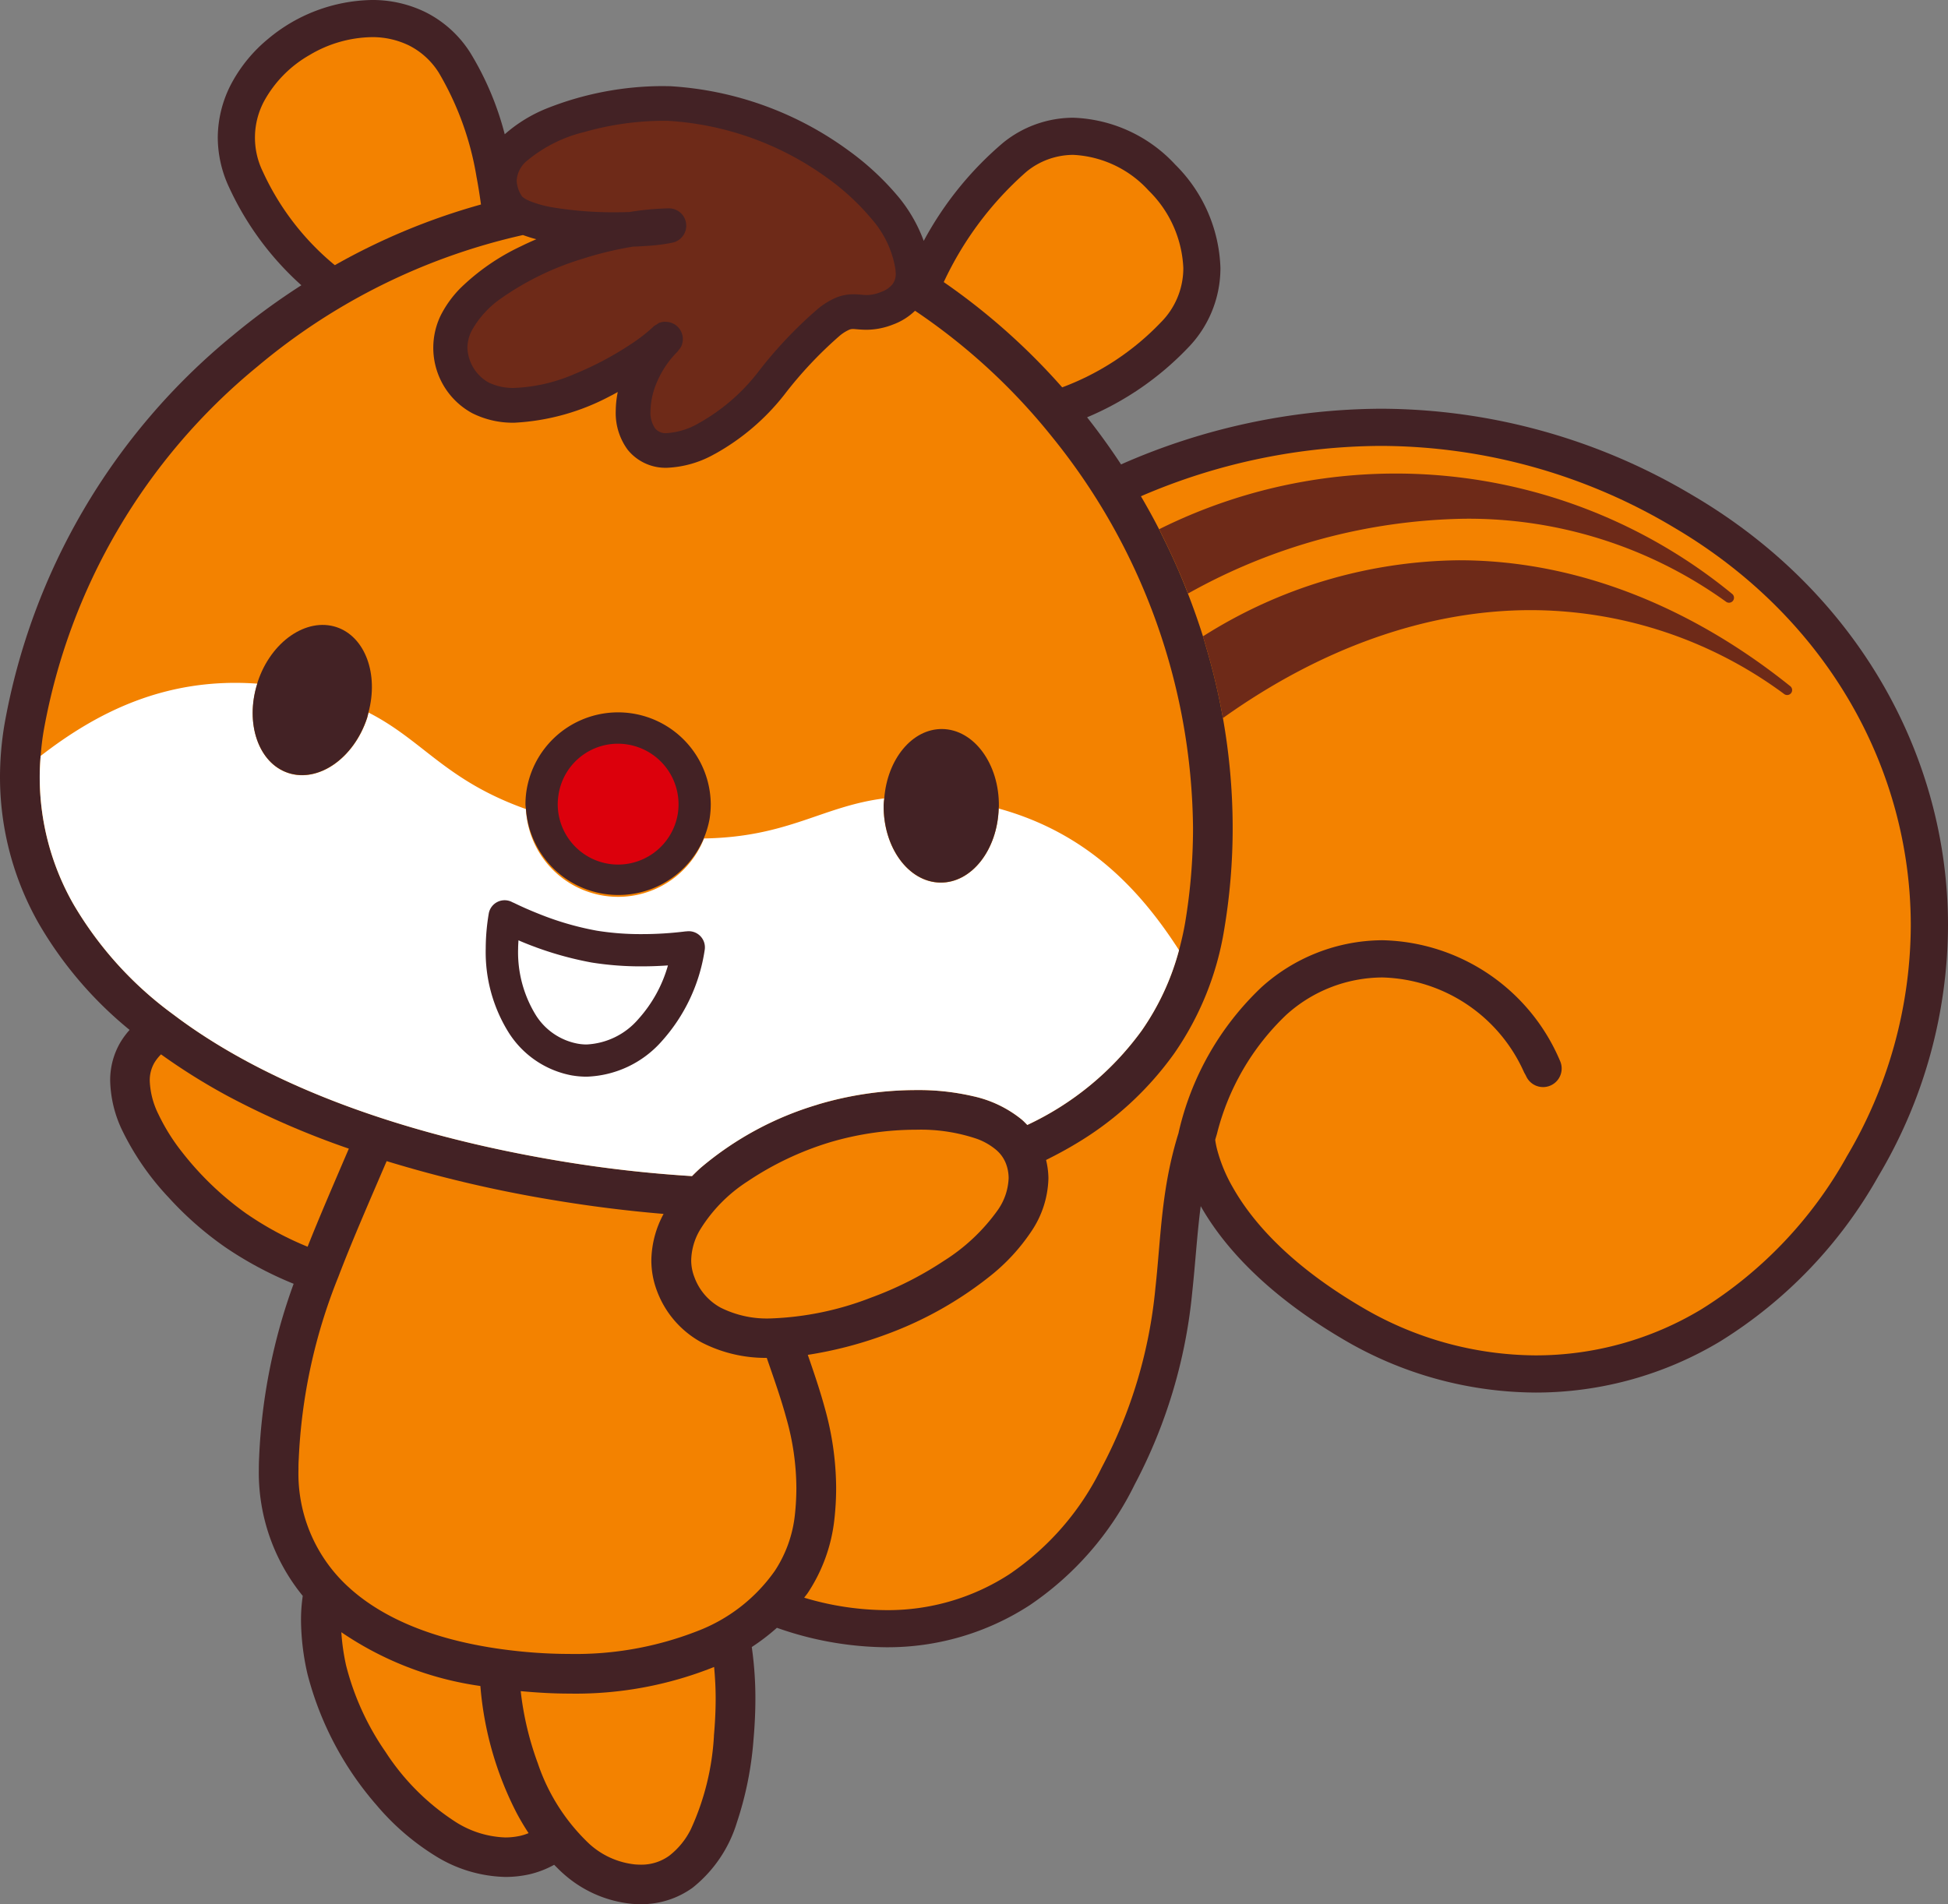<svg id="グループ_278" data-name="グループ 278" xmlns="http://www.w3.org/2000/svg" xmlns:xlink="http://www.w3.org/1999/xlink" width="111.383" height="108.906" viewBox="0 0 111.383 108.906">
  <rect x="0" y="0" width="111.383" height="108.906" fill="#808080" stroke="none"/>
  <defs>
    <clipPath id="clip-path">
      <rect id="長方形_95" data-name="長方形 95" width="111.383" height="108.906" transform="translate(0 0)" fill="none"/>
    </clipPath>
  </defs>
  <g id="グループ_219" data-name="グループ 219" clip-path="url(#clip-path)">
    <path id="パス_122" data-name="パス 122" d="M96.807,28.342A34.926,34.926,0,0,0,78.94,23.375,37.2,37.2,0,0,0,64.1,26.559q-.916-1.392-1.942-2.694a17.138,17.138,0,0,0,5.747-3.953,6.531,6.531,0,0,0,1.877-4.588A8.7,8.7,0,0,0,67.2,9.416a8.323,8.323,0,0,0-5.827-2.683,6.385,6.385,0,0,0-4.007,1.422,19.418,19.418,0,0,0-4.549,5.621,8.629,8.629,0,0,0-1.4-2.461,15.7,15.7,0,0,0-2.953-2.746A19.179,19.179,0,0,0,38.323,4.93c-.137,0-.278-.006-.418-.006a18.027,18.027,0,0,0-6.6,1.26,8.334,8.334,0,0,0-2.445,1.494A17.11,17.11,0,0,0,26.9,3.033,6.442,6.442,0,0,0,24.368.715,6.866,6.866,0,0,0,21.252,0a9.485,9.485,0,0,0-5.939,2.238,8.5,8.5,0,0,0-2.047,2.477,6.68,6.68,0,0,0-.814,3.156,6.747,6.747,0,0,0,.638,2.823,17.126,17.126,0,0,0,4.141,5.619,39.565,39.565,0,0,0-3.955,2.9A37.114,37.114,0,0,0,.258,41.416,18.212,18.212,0,0,0,0,44.442a16.936,16.936,0,0,0,2.219,8.379A22.251,22.251,0,0,0,7.411,58.9a4.5,4.5,0,0,0-.51.682A4.262,4.262,0,0,0,6.3,61.824,6.889,6.889,0,0,0,7,64.67a15.376,15.376,0,0,0,2.647,3.818,19.2,19.2,0,0,0,3.221,2.831v0a20.964,20.964,0,0,0,3.922,2.1,32.988,32.988,0,0,0-1.973,9.918c-.012.232-.018.467-.018.7a11.158,11.158,0,0,0,2.512,7.231,9.345,9.345,0,0,0-.1,1.394,14.148,14.148,0,0,0,.37,3.073,18.372,18.372,0,0,0,3.951,7.5,14.1,14.1,0,0,0,3.336,2.887,7.888,7.888,0,0,0,4.035,1.219,6.282,6.282,0,0,0,1.369-.151,5.5,5.5,0,0,0,1.414-.544c.174.173.344.351.527.509a6.884,6.884,0,0,0,3.889,1.721c.182.016.357.023.529.023a4.992,4.992,0,0,0,2.967-.939,7.593,7.593,0,0,0,2.533-3.725,19.638,19.638,0,0,0,.955-4.769q.106-1.219.106-2.338a20.67,20.67,0,0,0-.207-2.936,11.917,11.917,0,0,0,1.437-1.1,19.172,19.172,0,0,0,6.229,1.113,14.906,14.906,0,0,0,8.219-2.4A17.744,17.744,0,0,0,64.877,84.9a29.5,29.5,0,0,0,3.293-11c.188-1.754.278-3.348.485-4.922,1.23,2.172,3.607,4.947,8.119,7.6a21.817,21.817,0,0,0,11.039,3.061A20.47,20.47,0,0,0,98.377,76.7a26.215,26.215,0,0,0,9.026-9.437,28.173,28.173,0,0,0,3.98-14.338c0-9.723-5.213-19.08-14.576-24.584" fill="#432225"/>
    <path id="パス_123" data-name="パス 123" d="M58.688,9.822a4.239,4.239,0,0,1,2.687-.965,6.237,6.237,0,0,1,4.3,2.039,6.6,6.6,0,0,1,1.985,4.428,4.385,4.385,0,0,1-1.287,3.115,15.075,15.075,0,0,1-5.639,3.713,37.292,37.292,0,0,0-6.772-6.019,19.182,19.182,0,0,1,4.726-6.311" fill="#f38200"/>
    <path id="パス_124" data-name="パス 124" d="M30.125,9.2a8.094,8.094,0,0,1,3.287-1.65A16.733,16.733,0,0,1,37.9,6.908c.121,0,.242,0,.364.006a17.266,17.266,0,0,1,9.025,3.254,13.717,13.717,0,0,1,2.578,2.388A5.74,5.74,0,0,1,51.2,15.4v.006l.016.232a.954.954,0,0,1-.19.623,1.473,1.473,0,0,1-.67.444,2.142,2.142,0,0,1-.8.168c-.19,0-.4-.039-.768-.043a2.562,2.562,0,0,0-.976.189,4.275,4.275,0,0,0-1.063.657,24.561,24.561,0,0,0-3.414,3.617A11.141,11.141,0,0,1,39.957,24.2a4.125,4.125,0,0,1-1.812.568.777.777,0,0,1-.69-.273,1.6,1.6,0,0,1-.262-.99,4.419,4.419,0,0,1,.393-1.707A5.489,5.489,0,0,1,38.748,20.1l0,0c.018-.017.025-.043.043-.064a.97.97,0,0,0,.176-.26,1,1,0,0,0,.006-.75,1.019,1.019,0,0,0-.213-.328.983.983,0,0,0-.323-.217.956.956,0,0,0-.351-.074c-.01,0-.018-.006-.026-.006s-.011,0-.017,0a.953.953,0,0,0-.361.068,1.135,1.135,0,0,0-.133.088.9.9,0,0,0-.194.125l0,.006a9.544,9.544,0,0,1-1.3,1.006,18.368,18.368,0,0,1-3.217,1.7,9.581,9.581,0,0,1-3.412.791,3.207,3.207,0,0,1-1.5-.316,2.383,2.383,0,0,1-1.2-1.983,2.227,2.227,0,0,1,.245-.976,5.512,5.512,0,0,1,1.683-1.848A16.373,16.373,0,0,1,33.309,14.8a20.1,20.1,0,0,1,2.878-.694c.315-.012.614-.029.891-.049a10.037,10.037,0,0,0,1.389-.183.992.992,0,0,0-.238-1.959,16.116,16.116,0,0,0-2.245.211c-.252.008-.513.013-.785.013a21.106,21.106,0,0,1-3.609-.281,6.309,6.309,0,0,1-1.307-.363,1.835,1.835,0,0,1-.347-.188l-.075-.062-.013-.016v0l0,0a1.709,1.709,0,0,1-.305-.9A1.59,1.59,0,0,1,30.125,9.2" fill="#6e2a18"/>
    <path id="パス_125" data-name="パス 125" d="M15.021,9.8a4.421,4.421,0,0,1,.119-4.086A6.811,6.811,0,0,1,17.712,3.14a7.152,7.152,0,0,1,3.539-1.016,4.763,4.763,0,0,1,2.157.487A4.3,4.3,0,0,1,25.1,4.175a17.185,17.185,0,0,1,2.145,5.93c.1.523.183,1.054.257,1.59a37.148,37.148,0,0,0-8.357,3.47A15.048,15.048,0,0,1,15.021,9.8" fill="#f38200"/>
    <path id="パス_126" data-name="パス 126" d="M40.877,25.959A13.135,13.135,0,0,0,44.84,22.58a23.254,23.254,0,0,1,3.142-3.353l0,0a2.336,2.336,0,0,1,.565-.366.536.536,0,0,1,.232-.045c.117,0,.373.04.768.043a4.173,4.173,0,0,0,1.5-.294,3.6,3.6,0,0,0,1.273-.793,35.128,35.128,0,0,1,7.807,7.177A36.034,36.034,0,0,1,68.215,47.34a32.882,32.882,0,0,1-.451,5.43c-.092.539-.213,1.058-.35,1.568a14.618,14.618,0,0,1-2.139,4.607,16.94,16.94,0,0,1-6.535,5.389c-.1-.1-.2-.207-.308-.3a6.652,6.652,0,0,0-2.787-1.342A13.737,13.737,0,0,0,52.4,62.34a19.732,19.732,0,0,0-5.654.83,18.436,18.436,0,0,0-6.674,3.605c-.177.157-.343.321-.505.483a73.036,73.036,0,0,1-7.647-.879c-9.5-1.6-16.986-4.551-22.021-8.371a20.861,20.861,0,0,1-5.7-6.3,14.665,14.665,0,0,1-1.927-7.269c0-.4.019-.809.052-1.217.037-.473.092-.95.174-1.432a34.83,34.83,0,0,1,12.235-20.84A35.7,35.7,0,0,1,29.9,13.442c.249.085.495.173.766.238-.293.129-.586.258-.869.4a12.688,12.688,0,0,0-3.473,2.4,6.215,6.215,0,0,0-1.127,1.562A4.254,4.254,0,0,0,27,23.629a5.165,5.165,0,0,0,2.424.545,13.061,13.061,0,0,0,5.455-1.518c.156-.076.3-.158.443-.238a5.784,5.784,0,0,0-.115,1.086,3.54,3.54,0,0,0,.686,2.221,2.783,2.783,0,0,0,2.248,1.027,6.008,6.008,0,0,0,2.73-.793Z" fill="#f38200"/>
    <path id="パス_127" data-name="パス 127" d="M47.428,65.334a17.455,17.455,0,0,1,4.971-.727,10,10,0,0,1,3.447.518,3.63,3.63,0,0,1,1.1.625,1.948,1.948,0,0,1,.574.8,2.344,2.344,0,0,1,.152.83,3.4,3.4,0,0,1-.629,1.834,10.888,10.888,0,0,1-3.084,2.9,19.913,19.913,0,0,1-4.164,2.1A17.451,17.451,0,0,1,44.071,75.4a5.9,5.9,0,0,1-2.87-.619A3.258,3.258,0,0,1,39.7,73.027a2.638,2.638,0,0,1-.178-.959,3.546,3.546,0,0,1,.5-1.728,8.726,8.726,0,0,1,2.721-2.777,17.607,17.607,0,0,1,4.687-2.229Z" fill="#f38200"/>
    <path id="パス_128" data-name="パス 128" d="M14.135,69.441A17.539,17.539,0,0,1,10.42,65.9a11.391,11.391,0,0,1-1.363-2.18,4.67,4.67,0,0,1-.494-1.9,1.988,1.988,0,0,1,.277-1.063,2.567,2.567,0,0,1,.367-.459,35.484,35.484,0,0,0,3.844,2.4,48.053,48.053,0,0,0,6.895,2.992c-.9,2.1-1.688,3.918-2.358,5.609a18.349,18.349,0,0,1-3.451-1.859Z" fill="#f38200"/>
    <path id="パス_129" data-name="パス 129" d="M29.777,104.982a4,4,0,0,1-.879.1,5.628,5.628,0,0,1-2.867-.9,13.472,13.472,0,0,1-3.992-4,15.231,15.231,0,0,1-2.25-4.937,12.4,12.4,0,0,1-.272-1.9,18.743,18.743,0,0,0,7.95,3.076,19.21,19.21,0,0,0,2.078,7.272c.209.394.437.773.679,1.143a3.3,3.3,0,0,1-.447.146" fill="#f38200"/>
    <path id="パス_130" data-name="パス 130" d="M40.822,99.273a14.722,14.722,0,0,1-1.318,5.334,4.357,4.357,0,0,1-1.237,1.52,2.706,2.706,0,0,1-1.64.511c-.108,0-.217-.006-.33-.015a4.586,4.586,0,0,1-2.61-1.182,11.279,11.279,0,0,1-2.939-4.609,17.508,17.508,0,0,1-.975-4.118c.945.088,1.875.141,2.772.141a21.26,21.26,0,0,0,8.287-1.523c.052.57.088,1.164.088,1.8q0,1.014-.1,2.139" fill="#f38200"/>
    <path id="パス_131" data-name="パス 131" d="M44.3,89.84a9.591,9.591,0,0,1-4.443,3.447,19.119,19.119,0,0,1-7.309,1.3,27.952,27.952,0,0,1-3.014-.168c-4.429-.476-7.558-1.805-9.545-3.6a8.779,8.779,0,0,1-2.923-6.78c0-.193,0-.388.015-.584A31.5,31.5,0,0,1,19.35,73.012c.732-1.924,1.658-4.049,2.758-6.608a73.146,73.146,0,0,0,9.435,2.211c2.209.371,4.34.635,6.4.807a5.737,5.737,0,0,0-.7,2.647,4.936,4.936,0,0,0,.328,1.773A5.556,5.556,0,0,0,40.1,76.764a7.987,7.987,0,0,0,3.742.892c.42,1.213.816,2.334,1.115,3.434a14.765,14.765,0,0,1,.578,4,14.1,14.1,0,0,1-.082,1.514A7.211,7.211,0,0,1,44.3,89.84" fill="#f38200"/>
    <path id="パス_132" data-name="パス 132" d="M105.57,66.185a24.088,24.088,0,0,1-8.283,8.689,18.335,18.335,0,0,1-9.475,2.639,19.718,19.718,0,0,1-9.961-2.767c-4.25-2.5-6.324-5.008-7.357-6.834a8.827,8.827,0,0,1-.9-2.166,4.791,4.791,0,0,1-.111-.561c.031-.117.068-.227.1-.342a14.117,14.117,0,0,1,3.951-6.793A8.239,8.239,0,0,1,79.043,55.9a9.13,9.13,0,0,1,8.1,5.424c.037.074.082.14.117.217a1.063,1.063,0,1,0,1.94-.87,11.291,11.291,0,0,0-10.156-6.9,10.387,10.387,0,0,0-6.914,2.687,16.473,16.473,0,0,0-4.737,8.3h0l0,.018c0,.01-.005.019-.009.029v0c-.995,3.186-1,5.953-1.321,8.863a27.407,27.407,0,0,1-3.07,10.262,15.627,15.627,0,0,1-5.281,6.1,12.745,12.745,0,0,1-7.059,2.052,16.54,16.54,0,0,1-4.67-.711c.069-.1.147-.185.213-.285a9.476,9.476,0,0,0,1.518-4.248,16.17,16.17,0,0,0,.095-1.754,17.139,17.139,0,0,0-.658-4.593c-.279-1.02-.615-2-.963-3.008a22.941,22.941,0,0,0,4.385-1.133,21.2,21.2,0,0,0,6.082-3.406,11.177,11.177,0,0,0,2.3-2.5,5.653,5.653,0,0,0,.992-3.065,4.652,4.652,0,0,0-.135-1.041c.565-.281,1.115-.574,1.641-.89a18.544,18.544,0,0,0,5.685-5.2A17.246,17.246,0,0,0,70,53.144a35.042,35.042,0,0,0,.482-5.805,36.079,36.079,0,0,0-.558-6.277c-.038-.207-.077-.412-.116-.617-.23-1.182-.519-2.346-.859-3.494-.055-.188-.108-.375-.166-.563-.26-.826-.549-1.64-.861-2.445-.071-.178-.137-.356-.209-.533q-.546-1.343-1.19-2.637c-.084-.17-.164-.342-.25-.51-.328-.639-.676-1.266-1.037-1.883a34.949,34.949,0,0,1,13.7-2.879,32.785,32.785,0,0,1,16.789,4.672c8.748,5.151,13.526,13.793,13.53,22.752a26.081,26.081,0,0,1-3.688,13.26" fill="#f38200"/>
    <path id="パス_133" data-name="パス 133" d="M30.119,45.142l0,0v0Z" fill="#fff"/>
    <path id="パス_134" data-name="パス 134" d="M46.742,17.678l0,0h0Z" fill="#fff"/>
    <path id="パス_135" data-name="パス 135" d="M102.371,39.244l-.012-.01-.006,0c-5.158-4.144-11.707-7.193-18.937-7.193a27.824,27.824,0,0,0-14.633,4.352c.059.187.111.375.166.562.34,1.148.629,2.313.859,3.494.04.205.079.41.116.617,5.547-3.961,11.621-6.175,17.619-6.173a24.4,24.4,0,0,1,14.484,4.806.284.284,0,0,0,.344-.451" fill="#6e2a18"/>
    <path id="パス_136" data-name="パス 136" d="M98.7,34.418a.284.284,0,0,0,.342-.453l-.01-.008,0,0a30.324,30.324,0,0,0-32.754-3.691c.086.168.166.34.25.509q.642,1.3,1.19,2.637c.072.178.138.356.209.533A33.39,33.39,0,0,1,83.74,29.666,25.211,25.211,0,0,1,98.7,34.418" fill="#6e2a18"/>
    <path id="パス_137" data-name="パス 137" d="M46.744,63.17h0a19.732,19.732,0,0,1,5.654-.83,13.723,13.723,0,0,1,3.246.353,6.656,6.656,0,0,1,2.788,1.342c.107.092.208.2.308.3a16.948,16.948,0,0,0,6.535-5.389,14.618,14.618,0,0,0,2.139-4.607c-2.234-3.477-5.272-6.713-10.311-8.1-.074,2.374-1.55,4.261-3.338,4.238-1.818-.024-3.269-2.006-3.24-4.43,0-.133.024-.258.035-.389-3.554.448-5.461,2.209-10.306,2.293a5.279,5.279,0,0,1-10.182-1.681c-4.613-1.643-5.865-3.92-9-5.52-.029.11-.047.219-.084.328-.761,2.3-2.785,3.7-4.508,3.129-1.7-.562-2.48-2.838-1.765-5.109-5.205-.379-9.143,1.615-12.391,4.133-.033.408-.053.814-.053,1.216A14.667,14.667,0,0,0,4.2,51.711a20.87,20.87,0,0,0,5.7,6.3c5.036,3.82,12.522,6.775,22.022,8.371a73.049,73.049,0,0,0,7.646.879c.162-.162.328-.326.506-.483a18.436,18.436,0,0,1,6.674-3.605" fill="#fff"/>
    <path id="パス_138" data-name="パス 138" d="M30.072,46.263a5.3,5.3,0,0,0,10.5.574v0a5.362,5.362,0,0,0,.068-.843,5.3,5.3,0,0,0-10.523-.854v0a5.116,5.116,0,0,0-.072.859c0,.09.019.176.023.264" fill="#432225"/>
    <path id="パス_139" data-name="パス 139" d="M31.938,45.437v-.006A3.435,3.435,0,0,1,35.9,42.58h0a3.467,3.467,0,0,1,2.855,3.964v0a3.465,3.465,0,0,1-3.41,2.9,3.377,3.377,0,0,1-.555-.045,3.455,3.455,0,0,1-2.9-3.4,3.4,3.4,0,0,1,.048-.562" fill="#dc000c"/>
    <path id="パス_140" data-name="パス 140" d="M16.476,44.2c1.723.572,3.746-.828,4.508-3.129.037-.109.054-.219.084-.328.59-2.184-.182-4.326-1.824-4.877-1.723-.57-3.747.824-4.51,3.131-.01.031-.014.062-.024.094-.714,2.271.069,4.547,1.766,5.109" fill="#432225"/>
    <path id="パス_141" data-name="パス 141" d="M53.766,50.471c1.787.023,3.264-1.863,3.338-4.238,0-.037.01-.073.01-.11.033-2.427-1.424-4.408-3.239-4.431-1.72-.018-3.142,1.728-3.314,3.961-.012.131-.033.256-.035.388-.03,2.424,1.422,4.407,3.24,4.43" fill="#432225"/>
    <path id="パス_142" data-name="パス 142" d="M32.738,61.508a4.9,4.9,0,0,0,.807.066,5.98,5.98,0,0,0,4.308-2.045,10,10,0,0,0,2.44-5.2.923.923,0,0,0-1.045-1.064l-.041,0a20.041,20.041,0,0,1-2.516.156,15.65,15.65,0,0,1-2.56-.195,16.929,16.929,0,0,1-3.364-.981c-.455-.181-.832-.349-1.09-.47-.13-.061-.23-.11-.3-.143L29.3,51.6l-.021-.012a.921.921,0,0,0-1.334.664,12.167,12.167,0,0,0-.172,2,8.676,8.676,0,0,0,1.313,4.8,5.453,5.453,0,0,0,3.648,2.457" fill="#432225"/>
    <path id="パス_143" data-name="パス 143" d="M29.641,53.775a19.5,19.5,0,0,0,4.184,1.27,17.809,17.809,0,0,0,2.867.22c.562,0,1.07-.023,1.5-.053a7.7,7.7,0,0,1-1.682,3.057,4.162,4.162,0,0,1-2.965,1.463,2.86,2.86,0,0,1-.5-.043,3.607,3.607,0,0,1-2.42-1.656,6.849,6.849,0,0,1-1-3.781c0-.157.012-.317.02-.477" fill="#fff"/>
  </g>
</svg>
